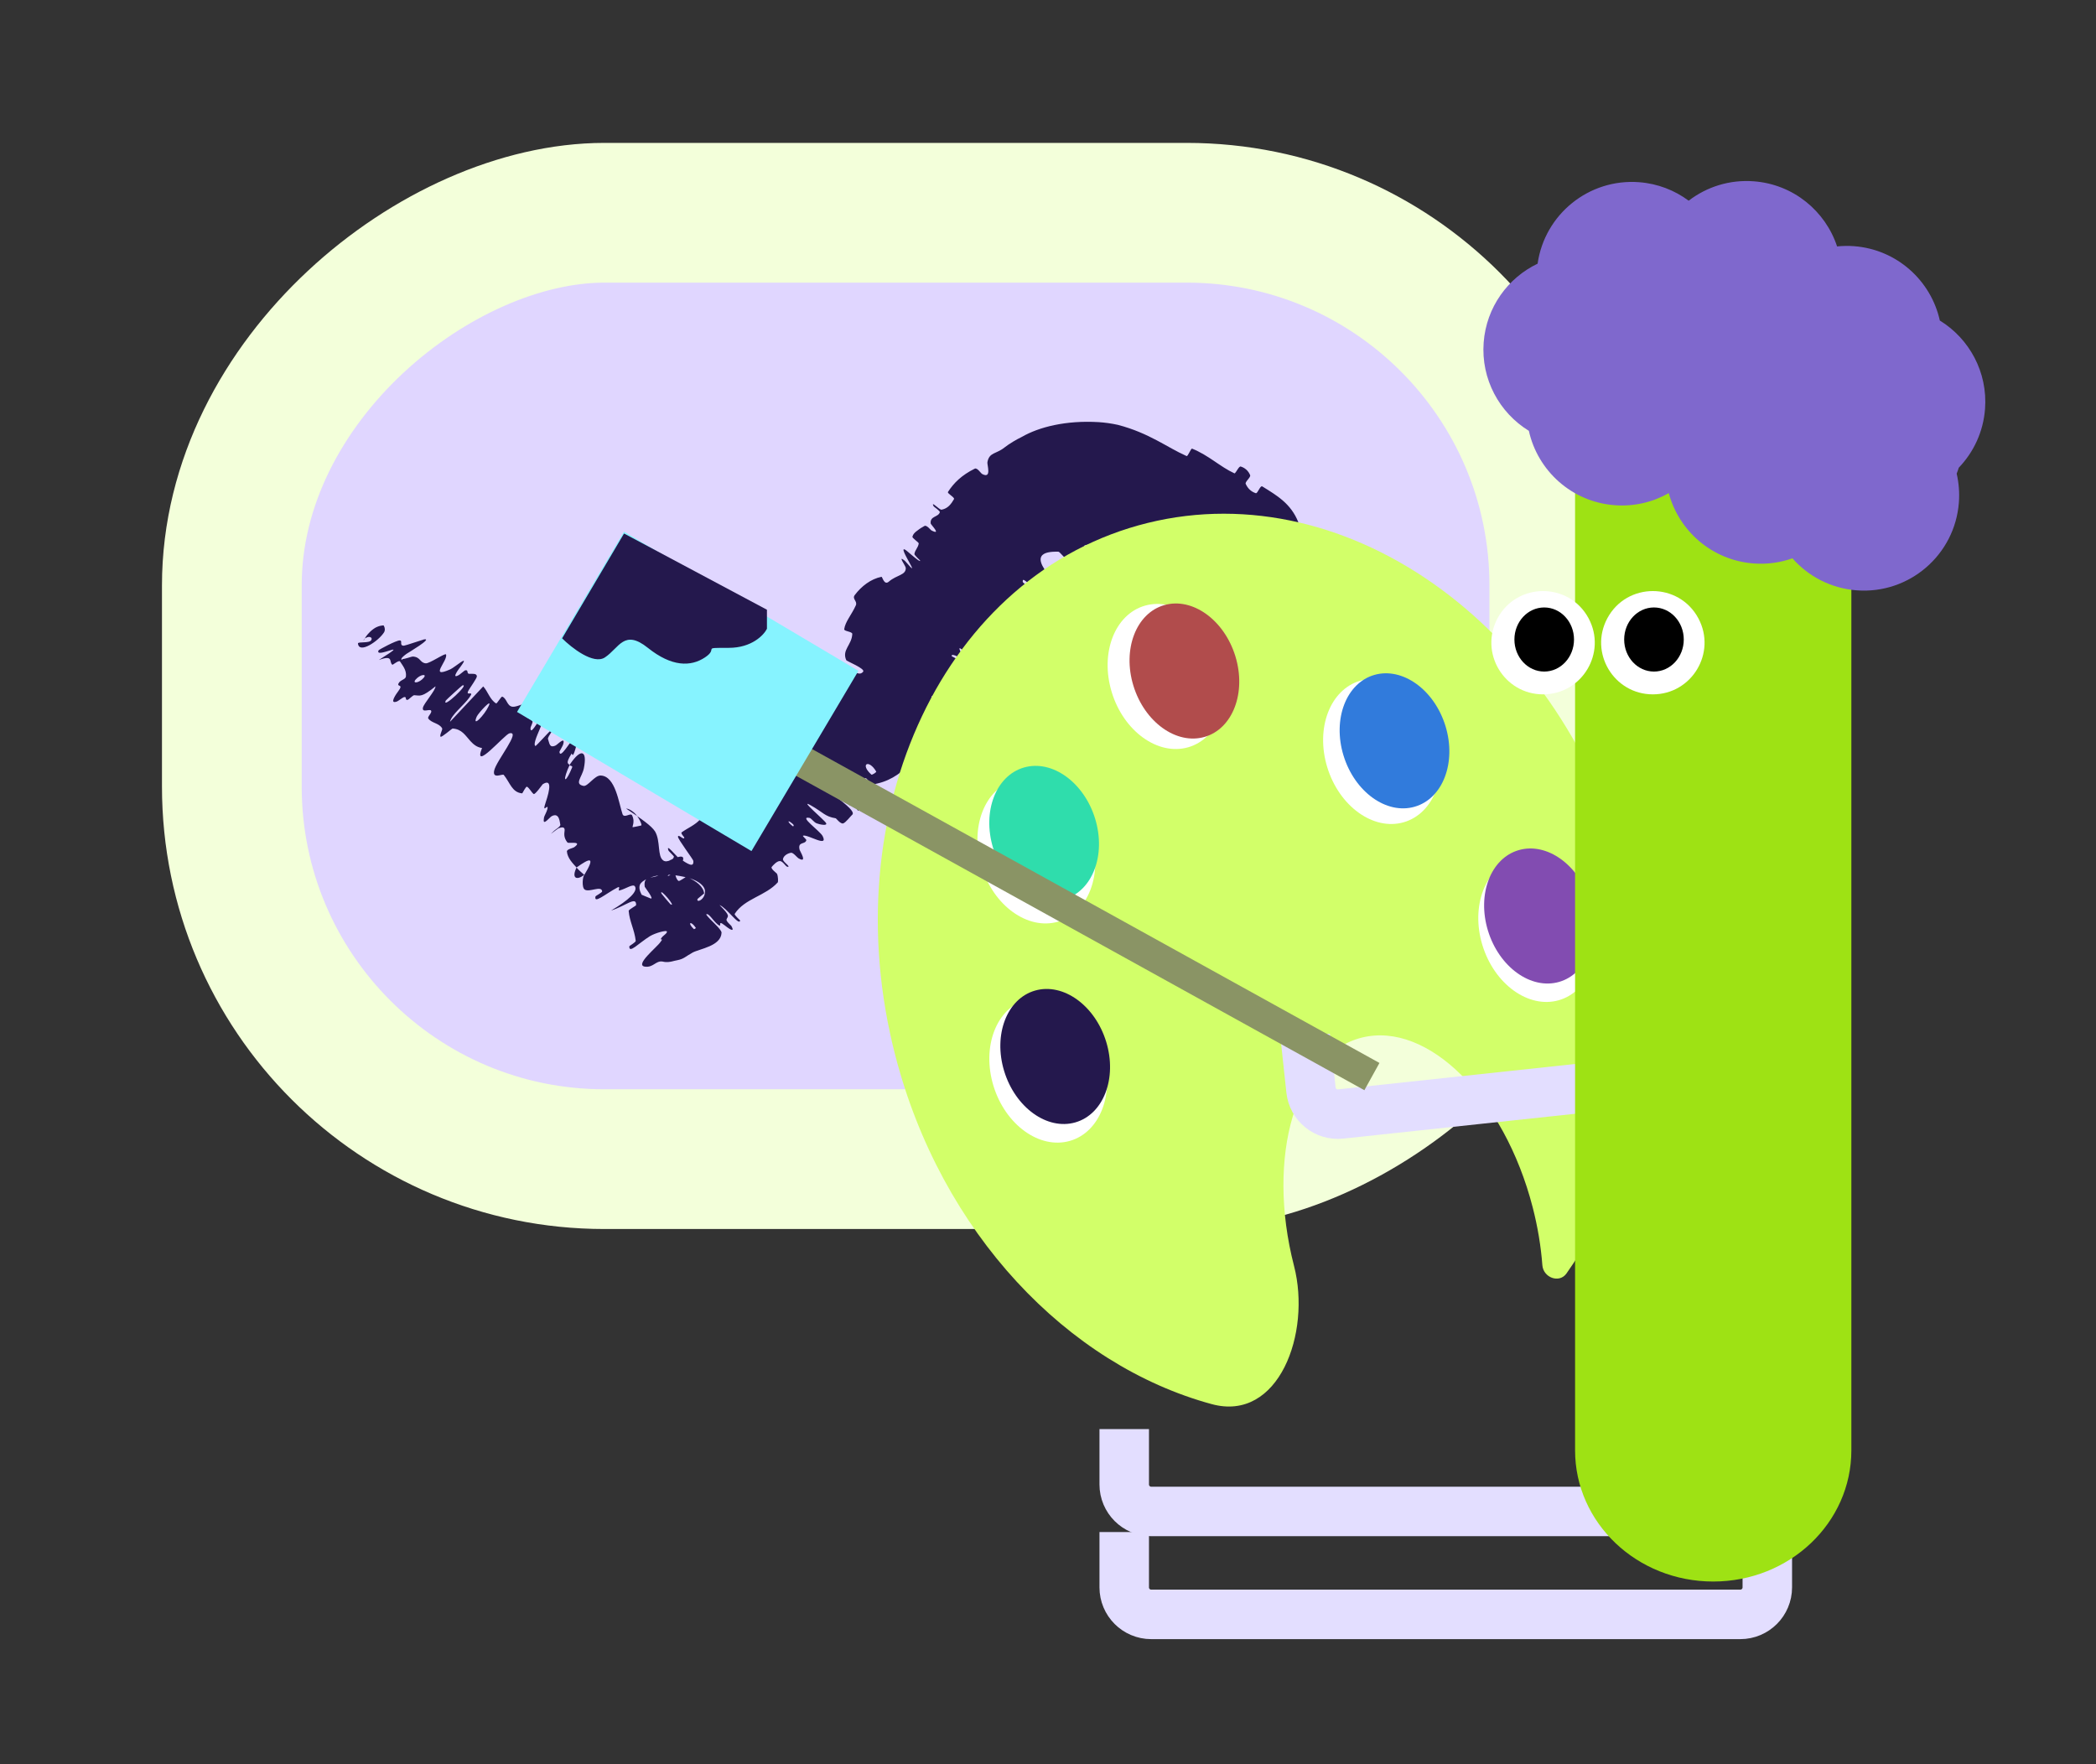 <svg width="120" height="101" viewBox="0 0 120 101" fill="none" xmlns="http://www.w3.org/2000/svg">
<rect x="0" y="0" width="120" height="101" fill="#333333" stroke="none"/>
<rect x="89.273" y="12.181" width="54.182" height="76" rx="21.333" transform="rotate(90 89.273 12.181)" fill="url(#paint0_linear_400_29868)"/>
<rect x="89.273" y="12.181" width="54.182" height="76" rx="21.333" transform="rotate(90 89.273 12.181)" fill="#E0D6FF"/>
<rect x="89.273" y="12.181" width="54.182" height="76" rx="21.333" transform="rotate(90 89.273 12.181)" stroke="#F3FFDA" stroke-width="8" stroke-miterlimit="10"/>
<path d="M77.162 43.942C76.688 43.809 76.241 43.343 75.953 42.909C75.862 42.773 76.083 42.572 76.028 42.467C75.919 42.263 75.683 42.279 75.59 42.058C75.559 41.983 75.878 41.645 75.841 41.575C75.634 41.199 75.27 41.099 75.004 40.806C74.437 40.182 73.852 39.606 73.253 39.051C72.468 38.323 71.668 37.636 70.863 36.931C70.395 36.522 70.02 35.752 69.396 35.538C69.323 35.513 69.129 35.868 69.098 35.887C68.626 36.177 69.151 35.553 69.095 35.383C68.869 34.706 68.369 34.312 67.83 34.128C67.601 34.051 67.339 34.841 67.401 34.339C67.405 34.304 67.696 33.987 67.669 33.913C67.609 33.747 67.341 33.655 67.267 33.563C67.128 33.386 67.096 33.37 66.931 33.251C66.847 33.189 66.77 33.096 66.696 33.004C66.575 32.855 66.452 32.703 66.273 32.658C66.211 32.643 66.038 33.053 65.918 33.063C65.799 33.074 65.612 32.911 65.596 32.779C65.58 32.648 65.792 32.375 65.822 32.3C66.068 31.668 65.336 32.303 65.298 32.307C64.543 32.311 64.329 31.605 63.849 31.414C63.528 31.29 63.234 31.348 62.977 31.328C62.969 31.329 62.96 31.328 62.948 31.324C62.84 31.28 62.48 31.077 62.083 31.236C62.041 31.252 62.233 31.732 62.186 31.752C61.947 31.852 61.673 31.954 61.365 32.033C61.347 32.019 61.455 31.911 61.377 31.896C61.315 31.875 61.172 31.904 61.003 31.944C60.936 31.96 60.675 31.583 60.587 31.583C60.053 31.583 58.858 31.59 60.175 33.077C59.914 33.262 59.606 33.504 59.116 33.473C58.803 33.45 58.54 32.997 58.554 33.309C58.556 33.379 58.932 33.601 58.91 33.686C58.826 34.035 58.49 34.224 58.457 34.617C58.451 34.698 58.761 34.928 58.804 34.986C59.042 35.317 58.679 35.229 58.407 35.15C58.286 35.121 58.184 35.091 58.155 35.093C57.457 35.148 57.37 35.547 57.033 35.882C56.955 35.958 57.418 36.225 57.355 36.313C57.017 36.77 56.511 37.166 55.942 37.324C55.819 37.355 55.626 36.943 55.555 36.939C55.241 36.926 55.71 37.617 55.445 37.594C55.392 37.589 55.176 37.278 55.145 37.249C54.649 36.809 55.162 37.583 55.164 37.609C55.152 37.801 55.019 37.694 54.846 37.604C54.677 37.508 54.466 37.444 54.481 37.56C54.488 37.585 54.927 37.778 54.925 37.823C54.901 38.124 54.602 38.964 54.14 39.695C54.119 39.742 54.097 39.788 54.075 39.833C53.978 40.019 53.654 39.805 53.607 39.811C52.895 39.842 53.768 40.158 53.782 40.239C53.877 40.811 53.002 40.846 53.84 41.626C52.572 43.153 51.74 44.674 49.896 44.918C49.874 44.921 49.614 44.544 49.571 44.552C49.05 44.64 49.563 45.138 49.843 46.02C49.912 46.242 49.086 45.552 49.026 45.501C48.797 45.319 48.448 44.73 48.395 44.701C47.972 44.481 49.346 46.261 49.13 46.424C49.12 46.426 48.901 46.073 48.858 46.054C48.722 45.995 48.771 46.164 48.63 46.092C48.48 46.005 48.229 45.767 48.043 45.615C47.948 45.54 47.865 45.491 47.824 45.489C47.787 45.48 47.747 45.575 47.897 45.604C47.905 45.618 47.913 45.632 47.923 45.648C47.968 45.724 49.025 46.445 48.795 46.641C48.707 46.715 48.423 47.095 48.274 47.141C48.124 47.19 47.871 46.853 47.851 46.849C47.221 46.75 47.133 46.507 46.416 46.105C45.706 45.7 47.175 46.923 47.29 47.116C47.406 47.306 46.902 47.199 46.75 47.135C46.594 47.075 46.449 46.846 46.348 46.826C45.688 46.699 46.951 47.575 47.097 47.866C47.446 48.552 46.248 47.76 45.982 47.843C45.909 47.866 46.183 48.045 46.164 48.11C46.083 48.367 45.668 48.163 45.776 48.641C45.792 48.72 46.263 49.463 45.71 49.136C45.631 49.088 45.414 48.803 45.287 48.822C45.095 48.852 44.855 48.991 44.825 49.191C44.805 49.338 45.319 49.644 45.084 49.626C44.98 49.618 44.821 49.292 44.645 49.297C44.471 49.3 44.257 49.541 44.181 49.635C44.105 49.73 44.467 49.992 44.481 50.019C44.561 50.181 44.548 50.498 44.533 50.512C43.834 51.297 42.63 51.44 42.065 52.318C42.021 52.386 42.38 52.687 42.376 52.701C42.313 53.03 41.617 51.984 41.194 51.814C41.863 52.481 41.662 52.436 41.594 52.642C41.562 52.742 41.848 52.975 41.868 53.008C42.147 53.508 41.583 53.051 41.466 52.96C41.032 52.626 41.393 53.161 41.103 52.937C40.816 52.714 40.561 52.227 40.429 52.357C40.619 52.642 41.319 53.199 41.31 53.402C41.278 54.169 40.06 54.315 39.65 54.538C39.239 54.762 39.167 54.899 38.767 54.976C38.688 54.987 38.576 55.02 38.483 55.041C38.385 55.064 38.169 55.113 37.933 55.05C37.539 54.988 37.404 55.414 36.91 55.34C36.33 55.239 37.626 54.221 37.816 53.928C38.03 53.654 37.754 53.882 37.857 53.714C37.964 53.551 38.195 53.451 38.183 53.335C38.18 53.232 37.525 53.409 37.212 53.596C36.556 54.004 36.011 54.621 36.029 54.177C36.031 54.152 36.407 53.946 36.397 53.862C36.322 53.217 36.041 52.752 35.993 52.152C35.987 52.07 36.418 51.865 36.419 51.815C36.434 51.285 35.852 51.85 34.981 52.132C35.996 51.535 36.528 51.032 36.351 50.749C36.244 50.577 35.834 50.889 35.461 50.982C35.349 51.01 35.565 50.697 35.35 50.811C34.648 51.183 33.984 51.779 34.095 51.316C34.101 51.295 34.484 51.089 34.477 51.033C34.437 50.673 33.735 51.11 33.475 50.929C33.289 50.8 33.368 50.159 33.441 50.123C33.44 50.122 33.438 50.12 33.436 50.119C34.123 48.988 33.767 49.124 33.008 49.666C32.797 49.434 32.486 49.127 32.456 48.745C32.448 48.62 32.832 48.542 32.864 48.511C33.404 48.124 32.543 48.308 32.487 48.234C32.245 47.931 32.315 47.698 32.324 47.556C32.34 47.416 32.284 47.295 31.971 47.425C31.94 47.424 31.229 48.005 31.73 47.559C31.756 47.519 32.129 47.308 32.076 47.202C32.048 47.11 32.037 46.485 31.585 46.728C31.483 46.778 31.093 47.283 31.131 46.933C31.131 46.898 31.135 46.854 31.145 46.802C31.159 46.721 31.294 46.494 31.331 46.348C31.449 45.886 30.988 46.695 31.241 45.938C31.495 45.182 31.593 44.568 31.07 44.9C31.055 44.91 30.632 45.517 30.552 45.458C30.426 45.364 30.314 45.121 30.174 45.042C30.106 45.005 29.913 45.422 29.897 45.422C29.31 45.367 29.207 44.818 28.841 44.364C28.775 44.281 28.181 44.634 28.293 44.114C28.417 43.546 29.862 41.816 29.164 41.985C28.886 42.053 27.042 44.239 27.597 42.824C27.305 42.785 27.109 42.62 26.935 42.431C26.647 42.118 26.449 41.742 25.913 41.709C25.876 41.708 25.275 42.238 25.224 42.178C25.15 42.088 25.355 41.772 25.314 41.701C25.149 41.395 24.71 41.407 24.521 41.136C24.451 41.034 24.76 40.803 24.679 40.684C24.6 40.566 24.157 40.83 24.212 40.521C24.253 40.285 24.952 39.51 24.932 39.295C24.139 39.936 24.071 39.822 23.713 39.802C23.643 39.798 23.395 40.056 23.348 40.065C23.148 40.107 23.329 39.86 23.119 39.914C23.068 39.927 22.791 40.137 22.734 40.159C22.234 40.35 22.715 39.684 22.802 39.572C23.127 39.14 22.719 39.348 22.814 39.132C22.911 38.917 23.221 38.911 23.241 38.728C23.285 38.349 23.032 38.085 22.881 37.838C22.88 37.836 22.879 37.835 22.878 37.833L22.9 37.868C22.837 37.782 22.484 38.07 22.468 38.061C22.246 37.91 22.564 37.464 21.686 37.787C23.718 36.509 21.412 37.77 21.675 37.232C21.697 37.189 22.696 36.656 22.887 36.666C23.077 36.674 22.832 36.969 23.125 36.967C23.195 36.968 24.212 36.618 24.279 36.606C24.808 36.524 23.348 37.379 23.273 37.434C22.927 37.688 22.929 37.77 23.052 37.781L23.023 37.733C23.191 37.734 23.571 37.584 23.629 37.587C24.086 37.611 24.027 37.94 24.371 37.976C24.594 38 25.498 37.36 25.536 37.469C25.657 37.822 24.519 38.88 25.784 38.319C26.053 38.197 26.951 37.382 26.366 38.171C26.327 38.219 25.78 38.924 26.27 38.648C26.332 38.613 26.599 38.382 26.632 38.376C26.851 38.335 26.689 38.577 26.872 38.578C27.054 38.578 27.295 38.543 27.302 38.722C27.306 38.828 26.915 39.367 26.833 39.513C26.593 39.928 27.211 39.466 26.879 39.924C26.551 40.391 25.847 40.907 25.763 41.326C26.389 40.656 27.037 39.972 27.665 39.298C27.93 39.582 28.049 40.062 28.405 40.272C28.449 40.296 28.698 39.867 28.751 39.883C28.756 39.884 28.76 39.885 28.765 39.887C29.021 39.998 29.022 40.41 29.331 40.461C29.577 40.499 30.073 40.21 30.334 40.23C29.85 41.172 30.333 41.071 30.48 41.285C30.532 41.36 30.372 41.59 30.372 41.7C30.376 42.109 30.799 41.276 30.931 41.189C31.492 40.812 30.362 42.582 30.662 42.712C30.679 42.721 31.448 41.884 31.506 41.838C31.893 41.543 31.324 42.183 31.373 42.311C31.462 42.543 31.445 42.846 31.809 42.681C31.917 42.632 32.398 42.105 32.237 42.633C32.217 42.703 32.027 43.02 32.029 43.046C32.066 43.481 32.631 42.464 32.923 42.174C33.212 41.882 33.002 42.675 32.938 42.9C32.766 43.481 32.756 43.096 32.725 43.145C32.351 43.739 32.538 43.699 32.612 43.799C32.566 43.899 32.526 43.989 32.492 44.07C32.193 44.837 32.414 44.786 32.757 43.933C32.793 43.839 32.651 43.855 32.614 43.813C32.612 43.809 32.611 43.805 32.612 43.799C32.627 43.772 32.643 43.746 32.658 43.721C33.248 42.856 33.636 42.929 33.427 43.99C33.319 44.503 32.872 44.878 33.392 44.991C33.642 45.064 34.041 44.376 34.398 44.4C35.239 44.44 35.425 45.978 35.644 46.62C35.748 46.86 36.105 46.512 36.189 46.681C36.404 47.129 36.102 47.401 36.266 47.353C36.28 47.346 36.725 47.273 36.725 47.247C36.741 47.126 36.486 46.648 36.242 46.476C35.999 46.283 35.847 46.291 35.849 46.295C35.854 46.298 35.859 46.301 35.864 46.304C36.759 46.905 37.291 47.277 37.501 47.598C37.831 48.153 37.619 49.016 37.975 49.264C38.205 49.426 38.548 49.13 38.866 49.056C39.482 48.913 38.79 49.8 38.677 49.929C38.674 49.933 38.469 49.812 38.337 50.033C37.97 50.351 38.674 49.928 38.677 49.929C38.606 50.015 38.748 50.419 38.863 50.437C38.926 50.448 39.269 50.194 39.295 50.203C39.905 50.437 40.278 50.792 40.313 51.152C40.31 51.162 39.934 51.454 39.931 51.473C39.861 51.739 40.456 51.46 40.349 50.925C40.289 50.723 40.055 50.457 39.462 50.274C37.888 49.843 37.212 50.268 37.069 50.306C36.827 50.416 36.705 50.526 36.648 50.623C36.569 50.801 36.616 50.993 36.733 51.22C36.617 51.175 37.007 51.344 37.242 51.435C37.486 51.522 36.915 50.79 36.912 50.769C36.818 50.087 37.345 50.332 37.728 50.101C37.915 49.989 38.137 49.603 38.241 49.368C38.324 49.179 38.55 49.264 38.583 49.042C38.587 49.013 38.286 48.729 38.281 48.712C38.082 48.22 38.708 49.018 38.861 49.121C39.417 49.498 39.726 49.686 39.695 49.288C39.688 49.197 38.799 48.035 38.815 47.901C38.838 47.728 39.164 48.138 39.178 47.949C39.179 47.933 38.953 47.704 39.026 47.653C39.361 47.411 39.809 47.231 40.089 46.906C40.128 46.862 39.714 46.555 39.764 46.486C39.999 46.165 40.313 45.872 40.752 45.763C40.861 45.737 41.076 46.029 41.166 46.088C41.715 46.443 41.17 45.667 41.177 45.633C41.34 44.819 42.321 45.009 42.502 44.219C42.514 44.171 41.962 43.294 42.687 43.769C42.734 43.802 43.473 44.291 43.099 43.81C43.076 43.78 42.688 43.537 42.812 43.467C42.94 43.392 42.848 43.041 43.342 43.227C43.494 43.289 44.252 43.749 43.822 43.177C43.794 43.134 42.72 41.959 43.604 42.594C43.747 42.701 44.656 43.409 44.278 42.932C44.205 42.848 43.993 42.731 43.892 42.598C43.944 42.516 43.996 42.44 44.046 42.37C44.259 42.074 44.38 41.941 44.444 41.858C44.518 41.768 44.594 41.691 44.632 41.65C44.727 41.552 44.806 41.49 44.867 41.431C44.991 41.312 45.06 41.197 45.003 40.919C44.983 40.82 44.65 40.094 45.099 40.498C45.17 40.561 45.372 40.89 45.45 40.885C45.82 40.864 45.892 40.485 46.273 40.52C46.406 40.532 46.757 41.047 46.944 41.11C47.131 41.173 47.398 41.158 47.294 40.874C47.188 40.59 46.46 39.911 46.518 39.756C46.752 39.097 47.531 39.127 47.845 38.856C47.888 38.82 47.58 38.641 47.615 38.581C47.672 38.484 47.664 38.351 47.648 38.357C47.636 38.353 47.625 38.526 47.837 38.728C47.908 38.647 47.989 38.575 48.081 38.515C48.764 38.079 49.105 38.825 49.415 38.459C49.564 38.283 48.472 37.859 48.448 37.792C48.189 37.203 48.765 36.935 48.795 36.296C48.804 36.157 48.319 36.146 48.333 36.025C48.385 35.601 48.76 35.189 48.996 34.662C49.107 34.419 48.771 34.291 48.933 34.073C49.322 33.555 49.864 33.143 50.467 33.023C50.519 33.016 50.618 33.538 50.89 33.297C51.342 32.908 51.874 32.935 51.857 32.513C51.85 32.389 51.354 31.743 51.803 32.105C51.894 32.182 52.492 32.956 52.066 32.213C52.007 32.08 51.401 31.099 51.964 31.578C52.113 31.704 52.714 32.237 52.68 32.095C52.672 32.075 52.344 31.784 52.351 31.717C52.385 31.485 52.557 31.372 52.6 31.116C52.609 31.05 52.216 30.811 52.238 30.724C52.275 30.58 52.38 30.474 52.522 30.376C52.655 30.268 52.794 30.184 52.931 30.11C53.053 30.044 53.288 30.349 53.325 30.368C53.933 30.673 53.293 30.041 53.283 29.97C53.238 29.532 53.709 29.622 53.806 29.331C53.833 29.251 53.469 29.021 53.45 28.985C53.268 28.622 53.78 29.205 53.91 29.181C54.282 29.109 54.461 28.842 54.618 28.576C54.675 28.477 54.216 28.252 54.273 28.165C54.602 27.654 55.057 27.2 55.808 26.831C55.951 26.763 56.153 27.1 56.236 27.14C56.803 27.434 56.496 26.588 56.532 26.454C56.641 25.887 57.031 25.999 57.496 25.629C57.797 25.392 58.209 25.155 58.504 25.012C59.484 24.449 61.016 24.056 62.904 24.168C63.261 24.192 63.632 24.242 64.006 24.325C65.802 24.795 66.825 25.62 67.932 26.109C68.014 26.147 68.176 25.658 68.252 25.686C69.205 26.071 69.854 26.724 70.672 27.099C70.682 27.104 70.695 27.098 70.709 27.084C70.79 27.004 70.941 26.681 71.033 26.709C71.262 26.775 71.476 26.953 71.573 27.206C71.619 27.328 71.267 27.586 71.319 27.702C71.439 27.973 71.641 28.154 71.895 28.236C72.005 28.271 72.148 27.772 72.269 27.849C73.091 28.359 73.909 28.827 74.332 29.899C74.361 29.973 73.836 30.825 74.061 30.748C74.228 30.527 74.415 30.259 74.588 30.019C75.782 30.662 76.686 31.691 77.739 32.49C77.765 32.51 77.791 32.53 77.817 32.549C77.863 32.583 78.081 32.09 78.171 32.154C78.694 32.52 79.285 32.742 79.535 33.54C79.559 33.618 79.017 34.377 79.254 34.365C79.296 34.362 79.605 34.417 79.778 34.289C79.803 34.269 79.999 33.878 80.083 33.918C80.567 34.157 80.983 34.546 81.293 35.062C81.343 35.145 81.014 35.485 81.047 35.548C81.286 35.994 81.882 35.956 82.017 36.54C82.106 36.932 81.588 37.551 81.294 38.298C81.253 38.404 81.394 38.514 81.156 38.906C80.558 39.892 79.809 40.912 79.18 41.969C79.045 42.196 79.399 42.083 78.937 42.548C78.906 42.578 78.646 42.665 78.493 42.825C78.388 42.936 78.183 43.358 78.029 43.488C77.875 43.617 78.028 43.251 77.822 43.388C77.614 43.526 77.367 43.998 77.162 43.942ZM38.38 51.766C38.78 52.008 37.726 50.764 37.868 51.157C37.876 51.177 38.36 51.754 38.38 51.766ZM27.294 41.025C27.001 41.709 27.74 40.94 27.977 40.423C28.224 39.913 27.388 40.821 27.294 41.025ZM25.521 40.108C25.267 40.665 26.951 39.078 26.466 39.247C26.438 39.256 25.536 40.076 25.521 40.108ZM80.577 38.108C80.567 38.128 80.663 38.214 80.677 38.198C81.013 37.797 80.82 37.625 80.577 38.108ZM23.793 38.909C23.585 39.156 24.003 39.11 24.259 38.802C24.466 38.557 24.052 38.605 23.793 38.909ZM45.393 47.306C45.413 47.321 45.491 47.269 45.389 47.177C45.059 46.881 45.065 47.059 45.393 47.306ZM21.971 35.817C22.052 35.959 22.046 36.102 21.994 36.192C21.693 36.686 20.559 37.465 20.494 36.842C20.486 36.718 21.156 36.849 21.258 36.644C21.298 36.568 21.278 36.522 21.227 36.491C21.131 36.43 20.937 36.493 20.862 36.586C20.78 36.672 20.81 36.737 20.917 36.5C20.942 36.448 21.127 36.189 21.379 36.011C21.625 35.823 21.961 35.785 21.975 35.817C21.974 35.817 21.973 35.817 21.971 35.817ZM39.725 53.193C39.741 53.208 39.85 53.14 39.838 53.122C39.549 52.687 39.332 52.821 39.725 53.193ZM49.889 44.348C49.924 44.379 50.186 44.213 50.166 44.174C49.732 43.432 49.219 43.748 49.889 44.348ZM33.449 50.085C33.01 50.427 32.708 50.279 33.009 49.667C33.15 49.838 33.303 49.954 33.449 50.085Z" fill="#24184D"/>
<path d="M65.707 29.939C77.293 27.083 89.608 36.097 93.213 50.07C95.413 58.599 93.861 67.004 89.683 72.909C89.272 73.49 88.357 73.147 88.303 72.435C88.222 71.36 88.039 70.245 87.748 69.115C86.124 62.821 81.75 58.472 77.977 59.402C74.205 60.332 72.463 66.188 74.087 72.483C75.076 76.319 73.216 81.432 69.375 80.389C61.143 78.154 53.882 70.603 51.253 60.413C47.648 46.439 54.12 32.795 65.707 29.939Z" fill="#D2FF69"/>
<ellipse cx="3.265" cy="4.24" rx="3.265" ry="4.24" transform="matrix(0.961 -0.276 0.292 0.956 62.412 35.577)" fill="white"/>
<ellipse cx="3.265" cy="4.24" rx="3.265" ry="4.24" transform="matrix(0.961 -0.276 0.292 0.956 54.959 45.563)" fill="white"/>
<ellipse cx="3.265" cy="4.24" rx="3.265" ry="4.24" transform="matrix(0.961 -0.276 0.292 0.956 55.639 58.112)" fill="white"/>
<ellipse cx="3.265" cy="4.24" rx="3.265" ry="4.24" transform="matrix(0.961 -0.276 0.292 0.956 83.633 50.058)" fill="white"/>
<ellipse cx="3.265" cy="4.24" rx="3.265" ry="4.24" transform="matrix(0.961 -0.276 0.292 0.956 74.749 39.87)" fill="white"/>
<ellipse cx="3.039" cy="3.947" rx="3.039" ry="3.947" transform="matrix(0.961 -0.276 0.292 0.956 63.736 35.482)" fill="#B14C4C"/>
<ellipse cx="3.039" cy="3.947" rx="3.039" ry="3.947" transform="matrix(0.961 -0.276 0.292 0.956 55.706 44.779)" fill="#2FDDAC"/>
<ellipse cx="3.039" cy="3.947" rx="3.039" ry="3.947" transform="matrix(0.961 -0.276 0.292 0.956 56.339 57.551)" fill="#24184D"/>
<ellipse cx="3.039" cy="3.947" rx="3.039" ry="3.947" transform="matrix(0.961 -0.276 0.292 0.956 84.036 49.508)" fill="#824CB1"/>
<ellipse cx="3.039" cy="3.947" rx="3.039" ry="3.947" transform="matrix(0.961 -0.276 0.292 0.956 75.765 39.479)" fill="#317BDC"/>
<path d="M94.636 72.818L94.636 84.987C94.636 85.841 93.944 86.533 93.09 86.533L65.91 86.533C65.056 86.533 64.364 85.84 64.364 84.987L64.364 81.818" stroke="#E3DEFF" stroke-width="2.834"/>
<path d="M101.182 81.272L101.182 90.88C101.182 91.734 100.49 92.426 99.636 92.426L65.91 92.426C65.056 92.426 64.364 91.734 64.364 90.88L64.364 87.711" stroke="#E3DEFF" stroke-width="2.834"/>
<path d="M94.438 61.884L76.759 63.778C75.909 63.869 75.148 63.254 75.057 62.405L74.727 59.331" stroke="#E3DEFF" stroke-width="2.834"/>
<path d="M98.085 90.545C102.458 90.545 105.994 87.186 105.994 83.034V21.692C105.994 17.54 102.458 14.181 98.085 14.181C93.713 14.181 90.176 17.54 90.176 21.692V83.034C90.176 87.186 93.713 90.545 98.085 90.545Z" fill="#9EE214"/>
<path d="M97.234 35.398C96.118 33.32 93.138 33.32 92.023 35.398C90.966 37.368 92.393 39.753 94.628 39.753C96.864 39.753 98.291 37.368 97.234 35.398Z" fill="white"/>
<ellipse cx="1.706" cy="1.835" rx="1.706" ry="1.835" transform="matrix(-1 0 0 1 96.399 34.778)" fill="black"/>
<path d="M90.949 35.398C89.833 33.32 86.854 33.32 85.738 35.398C84.681 37.368 86.108 39.753 88.343 39.753C90.579 39.753 92.006 37.368 90.949 35.398Z" fill="white"/>
<ellipse cx="1.706" cy="1.835" rx="1.706" ry="1.835" transform="matrix(-1 0 0 1 90.115 34.778)" fill="black"/>
<path d="M100.408 10.38C102.671 10.55 104.506 12.079 105.177 14.108C105.493 14.076 105.817 14.069 106.145 14.094C108.601 14.279 110.553 16.064 111.059 18.351C112.744 19.386 113.806 21.304 113.647 23.412C113.548 24.725 112.99 25.894 112.144 26.776C112.107 26.891 112.068 27.006 112.023 27.117C112.146 27.645 112.192 28.2 112.15 28.768C111.923 31.772 109.305 34.024 106.301 33.798C104.823 33.687 103.528 32.995 102.62 31.965C101.928 32.209 101.177 32.318 100.399 32.259C98.026 32.08 96.124 30.407 95.54 28.232C94.632 28.747 93.566 29.009 92.445 28.924C89.989 28.739 88.036 26.953 87.53 24.666C85.846 23.631 84.784 21.714 84.943 19.606C85.095 17.588 86.328 15.911 88.031 15.095C88.433 12.276 90.959 10.214 93.84 10.431C94.907 10.511 95.879 10.895 96.679 11.49C97.706 10.702 99.016 10.274 100.408 10.38Z" fill="#7F68CD"/>
<path d="M78.545 61.636L40.091 40.364" stroke="#8A9465" stroke-width="1.783"/>
<path d="M46.085 43.566L32.663 35.6" stroke="#86F3FF" stroke-width="12"/>
<path d="M34.636 37.636C33.982 38.072 32.727 37.09 32.182 36.545L35.727 30.545L43.909 34.909L43.909 35.999C43.727 36.363 43.036 37.09 41.727 37.09C40.091 37.09 41.182 37.09 40.364 37.636C39.545 38.181 38.455 38.181 37.091 37.09C35.727 35.999 35.455 37.09 34.636 37.636Z" fill="#24184D"/>
<defs>
<linearGradient id="paint0_linear_400_29868" x1="155.455" y1="-1.499" x2="117.209" y2="105.714" gradientUnits="userSpaceOnUse">
<stop stop-color="#F3FFDA"/>
<stop offset="0.236" stop-color="#E9EEEE"/>
<stop offset="0.736" stop-color="#E9EEEE"/>
<stop offset="1" stop-color="#E6D9F2"/>
</linearGradient>
</defs>
</svg>
